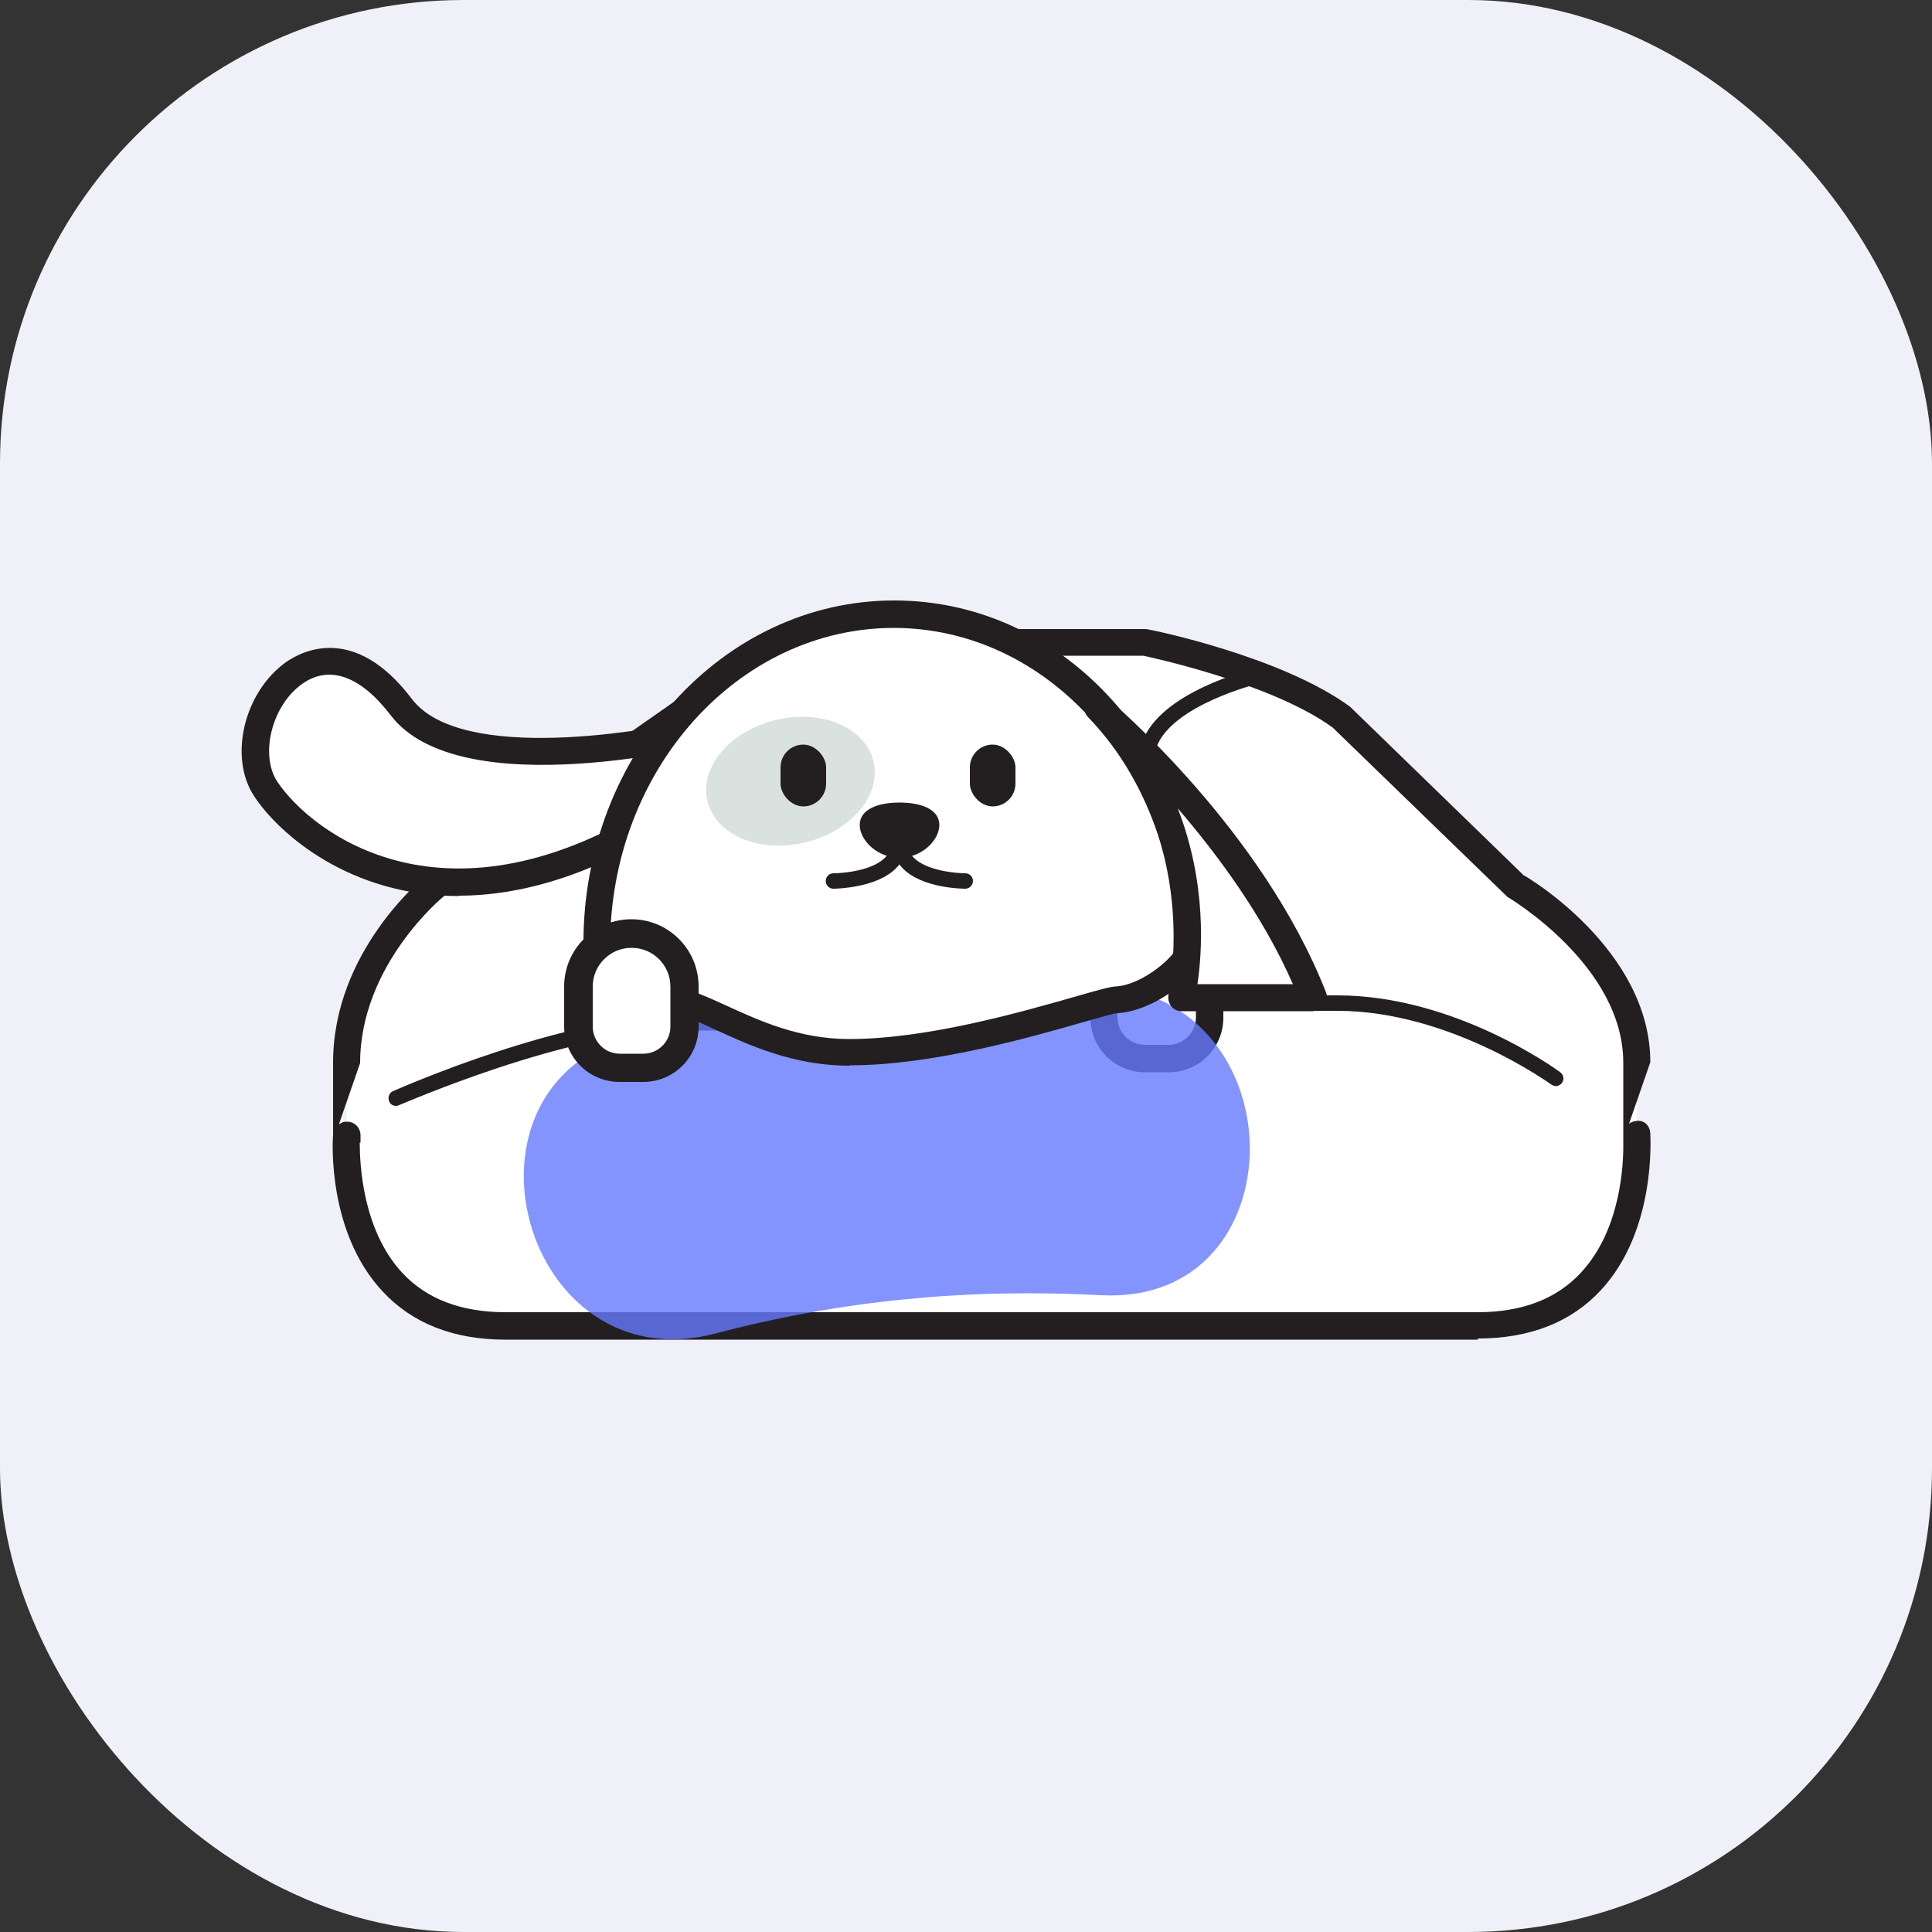 <?xml version="1.0" encoding="UTF-8"?>
<svg xmlns="http://www.w3.org/2000/svg" version="1.1" viewBox="0 0 50 50">
  <rect x="0" y="0" width="50" height="50" fill="#333333" stroke="none"/>
  <defs>
    <style>
      .cls-1 {
        fill: #dae2df;
      }

      .cls-2 {
        fill: #231f20;
      }

      .cls-3 {
        fill: #667afe;
        opacity: .8;
      }

      .cls-4 {
        fill: #f0f1f8;
      }

      .cls-5 {
        fill: #fff;
      }
    </style>
  </defs>
  <!-- Generator: Adobe Illustrator 28.6.0, SVG Export Plug-In . SVG Version: 1.2.0 Build 709)  -->
  <g>
    <g id="Layer_1">
      <g>
        <rect class="cls-4" width="50" height="50" rx="12" ry="12"/>
        <g>
          <path class="cls-5" d="M27.88,34.32s5.89,0,10.36,0,4.12-4.94,4.12-4.94c0,0,0,.88,0-1.88s-3.18-4.59-3.18-4.59l-4.45-4.33c-1.72-1.26-5.07-1.95-5.07-1.95h-2.72s-1.68,0-1.68,0h-2.72s-3.35.69-5.07,1.95l-6.19,4.33s-2.31,1.84-2.31,4.59,0,1.88,0,1.88c0,0-.35,4.94,4.12,4.94h14.8Z"/>
          <path class="cls-2" d="M38.24,34.67H13.08c-1.34,0-2.41-.42-3.18-1.25-1.41-1.51-1.3-3.83-1.28-4.05v-1.87c0-2.89,2.34-4.79,2.44-4.87l6.2-4.34c1.75-1.29,5.06-1.98,5.2-2.01h7.2c.21.03,3.52.72,5.28,2.01l4.49,4.36c.07.03,3.28,1.92,3.28,4.84l-.55,1.59c.05-.04.12-.06.19-.07.22-.03.35.14.36.32,0,.1.16,2.51-1.28,4.06-.77.83-1.84,1.25-3.18,1.25ZM9.31,29.57c0,.55.07,2.26,1.1,3.37.63.68,1.53,1.02,2.67,1.02h25.16c1.14,0,2.04-.34,2.67-1.02,1.04-1.11,1.11-2.82,1.1-3.36,0-.02,0-.04,0-.07v-2.01c0-2.52-2.97-4.27-3-4.29l-4.52-4.38c-1.6-1.17-4.86-1.85-4.9-1.86h-7.06s-3.23.69-4.86,1.89l-6.19,4.34s-2.16,1.76-2.16,4.31l-.55,1.59c.06-.04.12-.08.22-.07.19,0,.34.16.34.35v.13s0,.04,0,.06Z"/>
        </g>
        <g>
          <path class="cls-5" d="M10.25,28.42s4.38-1.95,7.39-1.95h6.1"/>
          <path class="cls-2" d="M10.25,28.62c-.08,0-.15-.04-.18-.12-.04-.1,0-.22.1-.26.18-.08,4.46-1.97,7.47-1.97h6.1c.11,0,.2.09.2.2s-.09.2-.2.2h-6.1c-2.93,0-7.26,1.92-7.31,1.93-.03.01-.05.02-.08.02Z"/>
        </g>
        <g>
          <path class="cls-5" d="M15.61,26.45s2.06-2.43,3.21-2.83"/>
          <path class="cls-2" d="M15.61,26.93c-.11,0-.22-.04-.31-.11-.2-.17-.23-.47-.06-.67.22-.26,2.18-2.54,3.42-2.98.25-.09.52.04.61.29.09.25-.04.52-.29.61-.75.26-2.24,1.79-3.01,2.69-.09.11-.23.17-.36.17Z"/>
        </g>
        <g>
          <path class="cls-5" d="M19.58,17.79s2.36.57,2.79,1.78"/>
          <path class="cls-2" d="M22.37,20.05c-.2,0-.38-.12-.45-.32-.27-.79-1.9-1.34-2.45-1.47-.26-.06-.41-.32-.35-.58.06-.25.32-.42.58-.35.27.06,2.63.67,3.13,2.09.09.25-.04.52-.29.61-.05.02-.11.03-.16.03Z"/>
        </g>
        <g>
          <path class="cls-5" d="M40.27,27.91s-2.65-1.95-5.65-1.95h-6.1"/>
          <path class="cls-2" d="M40.27,28.11s-.08-.01-.12-.04c-.03-.02-2.63-1.91-5.54-1.91h-6.1c-.11,0-.2-.09-.2-.2s.09-.2.2-.2h6.1c3.04,0,5.66,1.91,5.77,1.99.09.07.11.19.04.28-.04.05-.1.08-.16.08Z"/>
        </g>
        <g>
          <path class="cls-5" d="M32.54,17.49s-2.36.57-2.79,1.78"/>
          <path class="cls-2" d="M29.75,19.47s-.04,0-.07-.01c-.1-.04-.16-.15-.12-.25.45-1.3,2.83-1.89,2.93-1.91.11-.02.22.04.24.15.03.11-.04.22-.15.24-.02,0-2.26.56-2.65,1.65-.03.08-.11.13-.19.13Z"/>
        </g>
        <g>
          <path class="cls-5" d="M29.94,24.16h0c.76,0,1.37.61,1.37,1.37v.8c0,.59-.48,1.06-1.06,1.06h-.61c-.59,0-1.06-.48-1.06-1.06v-.8c0-.76.61-1.37,1.37-1.37Z"/>
          <path class="cls-2" d="M30.24,27.75h-.61c-.78,0-1.41-.63-1.41-1.41v-.8c0-.95.77-1.72,1.72-1.72s1.72.77,1.72,1.72v.8c0,.78-.63,1.41-1.41,1.41ZM29.94,24.51c-.56,0-1.02.46-1.02,1.02v.8c0,.39.32.71.71.71h.61c.39,0,.71-.32.71-.71v-.8c0-.56-.46-1.02-1.02-1.02Z"/>
        </g>
        <path class="cls-3" d="M28.49,25.52c-4.08-.21-8.15.24-12.1,1.28-4.97,1.31-2.86,9.03,2.13,7.71,3.3-.87,6.56-1.17,9.97-.99,5.15.27,5.13-7.73,0-8h0Z"/>
        <g>
          <path class="cls-5" d="M18.56,18.86s-6.49,1.66-8.17-.55c-2.31-3.03-4.57.5-3.51,2.11s4.81,4.19,10.38.6"/>
          <path class="cls-2" d="M11.87,23.19c-2.82,0-4.65-1.61-5.29-2.58-.67-1.01-.27-2.7.83-3.48.39-.27,1.76-1.01,3.25.96,1.26,1.66,6.06.87,7.81.42.19-.05.38.07.43.25.05.19-.06.38-.25.43-.27.07-6.73,1.69-8.54-.68-.78-1.02-1.59-1.31-2.29-.81-.78.55-1.1,1.82-.65,2.52.89,1.34,4.39,4.05,9.9.5.16-.1.38-.06.48.1s.06.38-.1.48c-2.14,1.38-4.01,1.88-5.58,1.88Z"/>
        </g>
        <g>
          <path class="cls-5" d="M30.84,24.46c-.11-4.73-3.45-8.57-7.7-8.57s-7.7,3.84-7.7,8.57c0,0-.25,1.22,1.94,1.41.96.09,2.42,1.36,4.62,1.36,2.83-.01,6.42-1.33,6.9-1.36.85-.05,1.94-.95,1.93-1.41Z"/>
          <path class="cls-2" d="M21.98,27.58c-1.45,0-2.61-.54-3.46-.93-.47-.22-.88-.4-1.17-.43-.97-.09-1.64-.38-2-.86-.34-.46-.26-.92-.25-.97,0-4.85,3.6-8.85,8.04-8.85s7.93,3.91,8.05,8.91h0c.02.71-1.27,1.71-2.26,1.77-.1,0-.52.13-.92.24-1.36.39-3.89,1.11-6,1.11h-.02ZM23.14,16.25c-4.05,0-7.35,3.69-7.35,8.22,0,.07-.04.28.13.5.17.21.56.48,1.49.57.42.04.87.25,1.4.49.83.38,1.87.86,3.16.86h.02c2.01,0,4.48-.71,5.81-1.09.63-.18.91-.26,1.07-.27.72-.04,1.57-.81,1.6-1.06-.11-4.61-3.34-8.22-7.35-8.22Z"/>
        </g>
        <ellipse class="cls-1" cx="20.46" cy="20.22" rx="2.21" ry="1.63" transform="translate(-4.15 5.32) rotate(-13.47)"/>
        <rect class="cls-2" x="20.2" y="19.27" width="1.18" height="1.6" rx=".59" ry=".59"/>
        <rect class="cls-2" x="25.1" y="19.27" width="1.18" height="1.6" rx=".59" ry=".59"/>
        <path class="cls-2" d="M24.31,21.35c0,.4-.46.85-1.03.85s-1.03-.45-1.03-.85.46-.58,1.03-.58,1.03.18,1.03.58Z"/>
        <path class="cls-2" d="M21.57,23h0c-.11,0-.2-.09-.2-.2,0-.11.09-.2.2-.2h0c.27,0,1-.07,1.33-.4.11-.11.17-.25.17-.41,0-.11.09-.2.2-.2s.2.09.2.2c0,.27-.1.5-.29.69-.51.5-1.53.52-1.62.52Z"/>
        <path class="cls-2" d="M24.99,23c-.09,0-1.11-.01-1.62-.52-.19-.19-.29-.42-.29-.69,0-.11.09-.2.2-.2s.2.09.2.2c0,.16.06.3.17.41.33.33,1.07.4,1.33.4h0c.11,0,.2.09.2.2,0,.11-.09.2-.2.2h0Z"/>
        <g>
          <path class="cls-5" d="M28.41,18.32s3.94,3.32,5.58,7.5h-3.41s1.01-4.18-2.16-7.5Z"/>
          <path class="cls-2" d="M33.99,26.17h-3.41c-.11,0-.21-.05-.27-.13s-.09-.19-.07-.3c0-.04.92-4.04-2.08-7.18-.13-.13-.13-.35,0-.48.13-.14.34-.15.48-.03.16.14,4.03,3.42,5.68,7.64.04.11.03.23-.04.32-.07.1-.17.15-.29.15ZM30.99,25.47h2.47c-.77-1.76-1.94-3.34-2.98-4.55.76,1.95.63,3.75.51,4.55Z"/>
        </g>
        <g>
          <path class="cls-5" d="M16.34,24.16h0c.76,0,1.37.61,1.37,1.37v1.04c0,.59-.48,1.06-1.06,1.06h-.61c-.59,0-1.06-.48-1.06-1.06v-1.04c0-.76.61-1.37,1.37-1.37Z"/>
          <path class="cls-2" d="M16.64,28h-.61c-.79,0-1.43-.64-1.43-1.43v-1.04c0-.96.78-1.74,1.74-1.74s1.74.78,1.74,1.74v1.04c0,.79-.64,1.43-1.43,1.43ZM16.34,24.53c-.55,0-1,.45-1,1v1.04c0,.38.31.7.7.7h.61c.38,0,.7-.31.7-.7v-1.04c0-.55-.45-1-1-1Z"/>
        </g>
      </g>
    </g>
  </g>
</svg>